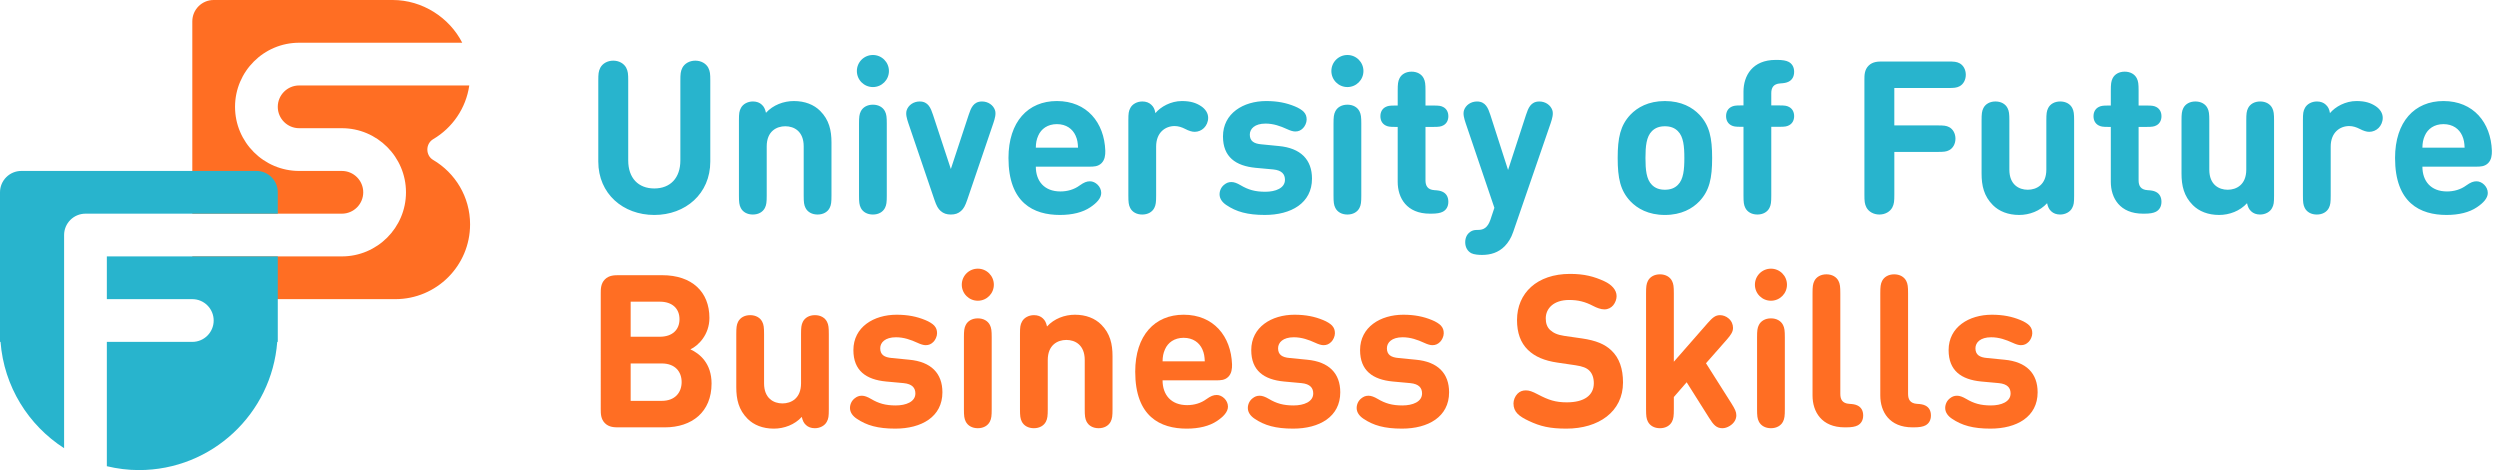 <?xml version="1.0" encoding="UTF-8"?> <!-- Generator: Adobe Illustrator 17.0.0, SVG Export Plug-In . SVG Version: 6.00 Build 0) --> <svg xmlns="http://www.w3.org/2000/svg" xmlns:xlink="http://www.w3.org/1999/xlink" id="Слой_1" x="0px" y="0px" width="331.654px" height="62.362px" viewBox="0 0 331.654 62.362" xml:space="preserve"> <g> <g> <path fill="#28B4CD" d="M79.37,21.429V10.712c0-0.921,0.028-1.247,0.27-1.729c0.298-0.553,0.936-0.936,1.715-0.936 c0.78,0,1.418,0.383,1.716,0.936c0.241,0.482,0.27,0.809,0.27,1.729v10.575c0,2.325,1.332,3.714,3.458,3.714 c2.127,0,3.459-1.389,3.459-3.714V10.712c0-0.921,0.028-1.247,0.27-1.729c0.298-0.553,0.936-0.936,1.715-0.936 c0.78,0,1.418,0.383,1.716,0.936c0.241,0.482,0.27,0.809,0.27,1.729v10.717c0,4.281-3.289,7.088-7.429,7.088 C82.659,28.516,79.37,25.71,79.37,21.429z M105.316,13.405c1.474,0,2.665,0.482,3.487,1.305c1.19,1.19,1.502,2.58,1.502,4.195 v7.031c0,0.894-0.042,1.247-0.24,1.645c-0.27,0.539-0.851,0.879-1.603,0.879c-0.751,0-1.332-0.34-1.602-0.879 c-0.198-0.397-0.241-0.751-0.241-1.645v-6.521c0-1.999-1.275-2.665-2.438-2.665c-1.163,0-2.467,0.666-2.467,2.665v6.521 c0,0.894-0.043,1.247-0.241,1.645c-0.27,0.539-0.851,0.879-1.602,0.879c-0.752,0-1.333-0.34-1.602-0.879 c-0.199-0.397-0.241-0.751-0.241-1.645v-9.965c0-0.95,0.042-1.233,0.27-1.659c0.269-0.51,0.893-0.851,1.587-0.851 c0.496,0,0.894,0.156,1.177,0.426c0.298,0.27,0.439,0.581,0.553,1.077C102.552,13.93,103.955,13.405,105.316,13.405z M115.801,7.296c1.177,0,2.126,0.95,2.126,2.126c0,1.177-0.949,2.127-2.126,2.127s-2.127-0.95-2.127-2.127 C113.674,8.246,114.624,7.296,115.801,7.296z M117.402,27.581c-0.27,0.539-0.851,0.879-1.602,0.879 c-0.752,0-1.333-0.34-1.602-0.879c-0.199-0.397-0.241-0.751-0.241-1.645v-9.525c0-0.894,0.042-1.248,0.241-1.645 c0.269-0.539,0.85-0.879,1.602-0.879c0.751,0,1.332,0.34,1.602,0.879c0.198,0.396,0.241,0.751,0.241,1.645v9.525 C117.644,26.83,117.601,27.183,117.402,27.581z M120.499,16.326c-0.198-0.596-0.382-1.22-0.212-1.716 c0.227-0.666,0.907-1.148,1.715-1.148c1.148,0,1.475,0.879,1.772,1.772l2.367,7.187l2.367-7.187 c0.298-0.894,0.623-1.772,1.771-1.772c0.809,0,1.488,0.482,1.716,1.148c0.17,0.496-0.015,1.12-0.213,1.716l-3.459,10.163 c-0.283,0.837-0.496,1.205-0.836,1.503c-0.369,0.326-0.78,0.468-1.347,0.468c-0.553,0-0.979-0.142-1.347-0.468 c-0.341-0.298-0.553-0.666-0.837-1.503L120.499,16.326z M137.414,22.109c0,1.913,1.12,3.289,3.261,3.289 c0.922,0,1.829-0.256,2.552-0.794c0.581-0.411,0.936-0.553,1.375-0.553c0.709,0,1.488,0.694,1.488,1.545 c0,0.694-0.596,1.332-1.446,1.899c-1.006,0.681-2.396,1.021-4.025,1.021c-3.501,0-6.833-1.588-6.833-7.556 c0-4.819,2.595-7.556,6.422-7.556c3.983,0,6.294,2.863,6.422,6.592c0.014,0.567-0.057,1.205-0.496,1.645 c-0.468,0.468-1.063,0.468-1.616,0.468H137.414z M142.687,17.984c-0.396-0.879-1.233-1.517-2.48-1.517 c-1.233,0-2.084,0.638-2.467,1.517c-0.24,0.538-0.312,0.964-0.326,1.602h5.6C142.985,18.948,142.929,18.522,142.687,17.984z M156.789,13.405c1.148,0,1.886,0.241,2.552,0.681c0.553,0.368,0.936,0.907,0.936,1.545c0,0.539-0.227,1.021-0.553,1.347 s-0.78,0.511-1.233,0.511c-0.368,0-0.766-0.128-1.262-0.383c-0.439-0.227-0.907-0.383-1.403-0.383 c-1.233,0-2.452,0.851-2.452,2.722v6.492c0,0.894-0.043,1.247-0.241,1.645c-0.27,0.539-0.851,0.879-1.602,0.879 c-0.752,0-1.333-0.34-1.602-0.879c-0.199-0.397-0.241-0.751-0.241-1.645v-9.965c0-0.95,0.042-1.233,0.27-1.659 c0.269-0.51,0.893-0.851,1.587-0.851c0.496,0,0.894,0.156,1.177,0.426c0.298,0.27,0.468,0.581,0.553,1.12 C153.982,14.157,155.329,13.405,156.789,13.405z M171.782,14.114c0.497,0.198,0.95,0.482,1.177,0.723 c0.284,0.313,0.383,0.61,0.383,1.035c0,0.411-0.227,0.879-0.481,1.134c-0.298,0.298-0.61,0.439-1.035,0.439 c-0.298,0-0.681-0.127-1.077-0.312c-0.894-0.411-1.814-0.737-2.863-0.737c-1.432,0-2.084,0.694-2.084,1.46 c0,0.865,0.553,1.205,1.531,1.29l2.311,0.227c2.92,0.27,4.408,1.814,4.408,4.324c0,3.26-2.778,4.819-6.251,4.819 c-2.325,0-3.8-0.426-5.118-1.318c-0.51-0.34-0.893-0.822-0.893-1.418c0-0.496,0.227-0.964,0.596-1.261 c0.312-0.256,0.595-0.369,0.978-0.369c0.354,0,0.737,0.142,1.22,0.426c1.006,0.595,1.913,0.864,3.274,0.864 c1.36,0,2.608-0.481,2.608-1.588c0-0.723-0.397-1.262-1.56-1.375l-2.325-0.212c-2.665-0.256-4.338-1.446-4.338-4.168 c0-3.062,2.708-4.692,5.728-4.692C169.472,13.405,170.648,13.646,171.782,14.114z M178.749,7.296c1.177,0,2.126,0.95,2.126,2.126 c0,1.177-0.949,2.127-2.126,2.127s-2.127-0.95-2.127-2.127C176.622,8.246,177.572,7.296,178.749,7.296z M180.351,27.581 c-0.27,0.539-0.851,0.879-1.602,0.879c-0.752,0-1.333-0.34-1.602-0.879c-0.199-0.397-0.241-0.751-0.241-1.645v-9.525 c0-0.894,0.042-1.248,0.241-1.645c0.269-0.539,0.85-0.879,1.602-0.879c0.751,0,1.332,0.34,1.602,0.879 c0.198,0.396,0.241,0.751,0.241,1.645v9.525C180.592,26.83,180.549,27.183,180.351,27.581z M185.422,16.836h-0.369 c-0.694,0-0.949-0.042-1.247-0.198c-0.439-0.227-0.681-0.666-0.681-1.219c0-0.554,0.241-0.993,0.681-1.22 c0.298-0.156,0.553-0.198,1.247-0.198h0.369V12.03c0-0.893,0.042-1.247,0.24-1.645c0.27-0.538,0.851-0.879,1.603-0.879 c0.751,0,1.332,0.341,1.602,0.879c0.198,0.397,0.241,0.752,0.241,1.645v1.971h1.105c0.694,0,0.949,0.042,1.247,0.198 c0.439,0.227,0.681,0.666,0.681,1.22c0,0.553-0.241,0.992-0.681,1.219c-0.298,0.156-0.553,0.198-1.247,0.198h-1.105v7.088 c0,0.694,0.255,1.247,1.19,1.304c0.468,0.028,0.794,0.071,1.105,0.228c0.454,0.227,0.737,0.651,0.737,1.318 c0,0.651-0.298,1.091-0.737,1.317c-0.326,0.171-0.808,0.256-1.517,0.256h-0.198c-3.063,0-4.267-2.07-4.267-4.225V16.836z M197.724,29.141l0.524-1.574l-3.813-11.24c-0.198-0.596-0.382-1.22-0.212-1.716c0.227-0.666,0.907-1.148,1.715-1.148 c1.148,0,1.475,0.879,1.772,1.772l2.353,7.314l2.382-7.314c0.298-0.894,0.623-1.772,1.771-1.772c0.809,0,1.488,0.482,1.716,1.148 c0.17,0.496-0.015,1.12-0.213,1.716l-4.976,14.444c-0.27,0.808-0.666,1.417-1.12,1.886c-0.836,0.85-1.871,1.162-3.02,1.162 c-0.411,0-1.063-0.043-1.417-0.227c-0.482-0.256-0.809-0.766-0.809-1.461c0-0.694,0.326-1.204,0.809-1.46 c0.255-0.127,0.425-0.17,0.907-0.17C196.803,30.501,197.355,30.218,197.724,29.141z M225.448,26.702 c-0.921,0.964-2.382,1.814-4.578,1.814c-2.197,0-3.658-0.851-4.579-1.814c-1.333-1.418-1.687-3.048-1.687-5.741 s0.354-4.323,1.687-5.741c0.921-0.964,2.382-1.814,4.579-1.814c2.196,0,3.657,0.851,4.578,1.814 c1.333,1.418,1.687,3.048,1.687,5.741S226.781,25.284,225.448,26.702z M219.154,24.533c0.426,0.426,0.979,0.638,1.716,0.638 c0.736,0,1.289-0.212,1.715-0.638c0.751-0.737,0.864-2.027,0.864-3.572s-0.113-2.835-0.864-3.572 c-0.426-0.425-0.979-0.638-1.715-0.638c-0.737,0-1.29,0.213-1.716,0.638c-0.751,0.737-0.864,2.027-0.864,3.572 S218.403,23.796,219.154,24.533z M231.293,12.172c0-2.154,1.205-4.224,4.267-4.224h0.199c0.708,0,1.19,0.085,1.517,0.255 c0.439,0.227,0.737,0.666,0.737,1.318c0,0.666-0.284,1.092-0.737,1.318c-0.313,0.156-0.638,0.198-1.105,0.227 c-0.937,0.057-1.191,0.609-1.191,1.305v1.615h1.105c0.695,0,0.95,0.043,1.248,0.199c0.439,0.227,0.681,0.666,0.681,1.219 s-0.241,0.992-0.681,1.219c-0.298,0.156-0.553,0.199-1.248,0.199h-1.105v9.114c0,0.894-0.042,1.247-0.241,1.645 c-0.269,0.539-0.851,0.879-1.602,0.879s-1.332-0.34-1.602-0.879c-0.198-0.397-0.241-0.751-0.241-1.645v-9.114h-0.383 c-0.694,0-0.949-0.043-1.247-0.199c-0.439-0.227-0.681-0.666-0.681-1.219s0.241-0.992,0.681-1.219 c0.298-0.156,0.553-0.199,1.247-0.199h0.383V12.172z M257.033,16.638c0.836,0,1.162,0.028,1.545,0.227 c0.496,0.255,0.836,0.837,0.836,1.531s-0.34,1.275-0.836,1.53c-0.383,0.199-0.709,0.228-1.545,0.228h-5.728v5.642 c0,0.921-0.028,1.247-0.269,1.729c-0.298,0.553-0.936,0.936-1.716,0.936c-0.779,0-1.417-0.383-1.715-0.936 c-0.241-0.482-0.27-0.809-0.27-1.729V10.57c0-0.581,0-1.304,0.553-1.856s1.276-0.553,1.857-0.553h8.661 c0.836,0,1.162,0.028,1.545,0.227c0.496,0.255,0.836,0.836,0.836,1.53c0,0.695-0.34,1.276-0.836,1.531 c-0.383,0.198-0.709,0.227-1.545,0.227h-7.103v4.962H257.033z M267.868,28.516c-1.475,0-2.665-0.482-3.487-1.304 c-1.19-1.191-1.502-2.58-1.502-4.196v-7.031c0-0.893,0.042-1.247,0.24-1.645c0.27-0.538,0.851-0.879,1.603-0.879 c0.751,0,1.332,0.341,1.602,0.879c0.198,0.397,0.241,0.752,0.241,1.645v6.521c0,1.999,1.275,2.665,2.438,2.665 c1.163,0,2.467-0.666,2.467-2.665v-6.521c0-0.893,0.043-1.247,0.241-1.645c0.27-0.538,0.851-0.879,1.602-0.879 s1.333,0.341,1.602,0.879c0.199,0.397,0.241,0.752,0.241,1.645v9.966c0,0.949-0.042,1.232-0.27,1.658 c-0.269,0.511-0.893,0.851-1.587,0.851c-0.496,0-0.894-0.156-1.177-0.426c-0.298-0.269-0.439-0.581-0.553-1.077 C270.632,27.992,269.229,28.516,267.868,28.516z M280.025,16.836h-0.369c-0.694,0-0.949-0.042-1.247-0.198 c-0.439-0.227-0.681-0.666-0.681-1.219c0-0.554,0.241-0.993,0.681-1.22c0.298-0.156,0.553-0.198,1.247-0.198h0.369V12.03 c0-0.893,0.042-1.247,0.24-1.645c0.27-0.538,0.851-0.879,1.603-0.879c0.751,0,1.332,0.341,1.602,0.879 c0.198,0.397,0.241,0.752,0.241,1.645v1.971h1.105c0.694,0,0.949,0.042,1.247,0.198c0.439,0.227,0.681,0.666,0.681,1.22 c0,0.553-0.241,0.992-0.681,1.219c-0.298,0.156-0.553,0.198-1.247,0.198h-1.105v7.088c0,0.694,0.255,1.247,1.19,1.304 c0.468,0.028,0.794,0.071,1.105,0.228c0.454,0.227,0.737,0.651,0.737,1.318c0,0.651-0.298,1.091-0.737,1.317 c-0.326,0.171-0.808,0.256-1.517,0.256h-0.198c-3.063,0-4.267-2.07-4.267-4.225V16.836z M294.392,28.516 c-1.475,0-2.665-0.482-3.487-1.304c-1.19-1.191-1.502-2.58-1.502-4.196v-7.031c0-0.893,0.042-1.247,0.24-1.645 c0.27-0.538,0.851-0.879,1.603-0.879c0.751,0,1.332,0.341,1.602,0.879c0.198,0.397,0.241,0.752,0.241,1.645v6.521 c0,1.999,1.275,2.665,2.438,2.665c1.163,0,2.467-0.666,2.467-2.665v-6.521c0-0.893,0.043-1.247,0.241-1.645 c0.27-0.538,0.851-0.879,1.602-0.879s1.333,0.341,1.602,0.879c0.199,0.397,0.241,0.752,0.241,1.645v9.966 c0,0.949-0.042,1.232-0.27,1.658c-0.269,0.511-0.893,0.851-1.587,0.851c-0.496,0-0.894-0.156-1.177-0.426 c-0.298-0.269-0.439-0.581-0.553-1.077C297.157,27.992,295.753,28.516,294.392,28.516z M312.61,13.405 c1.148,0,1.886,0.241,2.552,0.681c0.553,0.368,0.936,0.907,0.936,1.545c0,0.539-0.227,1.021-0.553,1.347s-0.78,0.511-1.233,0.511 c-0.368,0-0.766-0.128-1.262-0.383c-0.439-0.227-0.907-0.383-1.403-0.383c-1.233,0-2.452,0.851-2.452,2.722v6.492 c0,0.894-0.043,1.247-0.241,1.645c-0.27,0.539-0.851,0.879-1.602,0.879c-0.752,0-1.333-0.34-1.602-0.879 c-0.199-0.397-0.241-0.751-0.241-1.645v-9.965c0-0.95,0.042-1.233,0.27-1.659c0.269-0.51,0.893-0.851,1.587-0.851 c0.496,0,0.894,0.156,1.177,0.426c0.298,0.27,0.468,0.581,0.553,1.12C309.803,14.157,311.15,13.405,312.61,13.405z M321.36,22.109 c0,1.913,1.12,3.289,3.261,3.289c0.922,0,1.829-0.256,2.552-0.794c0.581-0.411,0.936-0.553,1.375-0.553 c0.709,0,1.488,0.694,1.488,1.545c0,0.694-0.596,1.332-1.446,1.899c-1.006,0.681-2.396,1.021-4.025,1.021 c-3.501,0-6.833-1.588-6.833-7.556c0-4.819,2.595-7.556,6.422-7.556c3.983,0,6.294,2.863,6.422,6.592 c0.014,0.567-0.057,1.205-0.496,1.645c-0.468,0.468-1.063,0.468-1.616,0.468H321.36z M326.633,17.984 c-0.396-0.879-1.233-1.517-2.48-1.517c-1.233,0-2.084,0.638-2.467,1.517c-0.24,0.538-0.312,0.964-0.326,1.602h5.6 C326.931,18.948,326.874,18.522,326.633,17.984z"></path> <path fill="#FF6E23" d="M82.106,56.693c-0.581,0-1.305,0-1.857-0.553s-0.553-1.276-0.553-1.857V38.917 c0-0.581,0-1.304,0.553-1.856s1.276-0.553,1.857-0.553h5.741c3.954,0,6.265,2.211,6.265,5.67c0,2.239-1.488,3.686-2.522,4.167 c1.233,0.567,2.807,1.844,2.807,4.537c0,3.771-2.595,5.812-6.209,5.812H82.106z M83.665,40.022v4.65h3.87 c1.673,0,2.608-0.937,2.608-2.325c0-1.39-0.936-2.325-2.608-2.325H83.665z M87.791,53.178c1.785,0,2.636-1.134,2.636-2.495 c0-1.36-0.851-2.466-2.636-2.466h-4.126v4.961H87.791z"></path> <path fill="#FF6E23" d="M102.665,56.863c-1.475,0-2.665-0.481-3.487-1.304c-1.19-1.191-1.502-2.58-1.502-4.196v-7.031 c0-0.893,0.042-1.247,0.24-1.645c0.27-0.538,0.851-0.879,1.603-0.879c0.751,0,1.332,0.341,1.602,0.879 c0.198,0.397,0.241,0.752,0.241,1.645v6.521c0,1.998,1.275,2.665,2.438,2.665c1.163,0,2.467-0.667,2.467-2.665v-6.521 c0-0.893,0.043-1.247,0.241-1.645c0.27-0.538,0.851-0.879,1.602-0.879s1.333,0.341,1.602,0.879 c0.199,0.397,0.241,0.752,0.241,1.645v9.966c0,0.949-0.042,1.233-0.27,1.658c-0.269,0.511-0.893,0.851-1.587,0.851 c-0.496,0-0.894-0.156-1.177-0.425c-0.298-0.27-0.439-0.581-0.553-1.078C105.43,56.339,104.026,56.863,102.665,56.863z"></path> <path fill="#FF6E23" d="M122.752,42.461c0.497,0.198,0.95,0.482,1.177,0.723c0.284,0.313,0.383,0.61,0.383,1.035 c0,0.411-0.227,0.879-0.481,1.134c-0.298,0.298-0.609,0.439-1.035,0.439c-0.298,0-0.681-0.127-1.077-0.312 c-0.894-0.411-1.814-0.737-2.863-0.737c-1.432,0-2.084,0.694-2.084,1.46c0,0.865,0.553,1.205,1.531,1.29l2.311,0.227 c2.92,0.27,4.408,1.815,4.408,4.324c0,3.26-2.778,4.819-6.251,4.819c-2.325,0-3.8-0.425-5.118-1.318 c-0.51-0.34-0.893-0.822-0.893-1.417c0-0.496,0.227-0.964,0.596-1.262c0.312-0.256,0.595-0.369,0.978-0.369 c0.354,0,0.737,0.143,1.22,0.426c1.006,0.596,1.913,0.864,3.274,0.864c1.36,0,2.608-0.481,2.608-1.587 c0-0.724-0.397-1.262-1.56-1.375l-2.325-0.213c-2.665-0.255-4.338-1.446-4.338-4.168c0-3.062,2.708-4.692,5.728-4.692 C120.441,41.752,121.618,41.993,122.752,42.461z"></path> <path fill="#FF6E23" d="M129.719,35.642c1.177,0,2.126,0.95,2.126,2.126c0,1.177-0.949,2.127-2.126,2.127s-2.127-0.95-2.127-2.127 C127.592,36.593,128.542,35.642,129.719,35.642z M131.32,55.928c-0.27,0.539-0.851,0.879-1.602,0.879 c-0.752,0-1.333-0.34-1.602-0.879c-0.199-0.396-0.241-0.751-0.241-1.645v-9.525c0-0.894,0.042-1.248,0.241-1.645 c0.269-0.539,0.85-0.879,1.602-0.879c0.751,0,1.332,0.34,1.602,0.879c0.198,0.396,0.241,0.751,0.241,1.645v9.525 C131.561,55.177,131.519,55.531,131.32,55.928z"></path> <path fill="#FF6E23" d="M142.6,41.752c1.474,0,2.665,0.482,3.487,1.305c1.19,1.19,1.502,2.58,1.502,4.195v7.031 c0,0.894-0.042,1.248-0.24,1.645c-0.27,0.539-0.851,0.879-1.603,0.879c-0.751,0-1.332-0.34-1.602-0.879 c-0.198-0.396-0.241-0.751-0.241-1.645v-6.521c0-1.999-1.275-2.665-2.438-2.665c-1.163,0-2.467,0.666-2.467,2.665v6.521 c0,0.894-0.043,1.248-0.241,1.645c-0.27,0.539-0.851,0.879-1.602,0.879c-0.752,0-1.333-0.34-1.602-0.879 c-0.199-0.396-0.241-0.751-0.241-1.645v-9.965c0-0.95,0.042-1.233,0.27-1.659c0.269-0.51,0.893-0.851,1.587-0.851 c0.496,0,0.894,0.156,1.177,0.426c0.298,0.27,0.439,0.581,0.553,1.077C139.835,42.276,141.238,41.752,142.6,41.752z"></path> <path fill="#FF6E23" d="M154.228,50.456c0,1.914,1.12,3.289,3.261,3.289c0.922,0,1.829-0.256,2.552-0.794 c0.581-0.411,0.936-0.553,1.375-0.553c0.709,0,1.488,0.694,1.488,1.545c0,0.694-0.596,1.332-1.446,1.899 c-1.006,0.681-2.396,1.021-4.025,1.021c-3.501,0-6.833-1.588-6.833-7.556c0-4.819,2.595-7.556,6.422-7.556 c3.983,0,6.294,2.863,6.422,6.592c0.014,0.567-0.057,1.205-0.496,1.645c-0.468,0.468-1.063,0.468-1.616,0.468H154.228z M159.502,46.331c-0.396-0.879-1.233-1.517-2.48-1.517c-1.233,0-2.084,0.638-2.467,1.517c-0.24,0.538-0.312,0.964-0.326,1.602h5.6 C159.8,47.295,159.743,46.869,159.502,46.331z"></path> <path fill="#FF6E23" d="M175.532,42.461c0.497,0.198,0.95,0.482,1.177,0.723c0.284,0.313,0.383,0.61,0.383,1.035 c0,0.411-0.227,0.879-0.481,1.134c-0.298,0.298-0.61,0.439-1.035,0.439c-0.298,0-0.681-0.127-1.077-0.312 c-0.894-0.411-1.814-0.737-2.863-0.737c-1.432,0-2.084,0.694-2.084,1.46c0,0.865,0.553,1.205,1.531,1.29l2.311,0.227 c2.92,0.27,4.408,1.815,4.408,4.324c0,3.26-2.778,4.819-6.251,4.819c-2.325,0-3.8-0.425-5.118-1.318 c-0.51-0.34-0.893-0.822-0.893-1.417c0-0.496,0.227-0.964,0.596-1.262c0.312-0.256,0.595-0.369,0.978-0.369 c0.354,0,0.737,0.143,1.22,0.426c1.006,0.596,1.913,0.864,3.274,0.864c1.36,0,2.608-0.481,2.608-1.587 c0-0.724-0.397-1.262-1.56-1.375l-2.325-0.213c-2.665-0.255-4.338-1.446-4.338-4.168c0-3.062,2.708-4.692,5.728-4.692 C173.222,41.752,174.398,41.993,175.532,42.461z"></path> <path fill="#FF6E23" d="M189.969,42.461c0.497,0.198,0.95,0.482,1.177,0.723c0.284,0.313,0.383,0.61,0.383,1.035 c0,0.411-0.227,0.879-0.481,1.134c-0.298,0.298-0.609,0.439-1.035,0.439c-0.298,0-0.681-0.127-1.077-0.312 c-0.894-0.411-1.814-0.737-2.863-0.737c-1.432,0-2.084,0.694-2.084,1.46c0,0.865,0.553,1.205,1.531,1.29l2.311,0.227 c2.92,0.27,4.408,1.815,4.408,4.324c0,3.26-2.778,4.819-6.251,4.819c-2.325,0-3.8-0.425-5.118-1.318 c-0.51-0.34-0.893-0.822-0.893-1.417c0-0.496,0.227-0.964,0.596-1.262c0.312-0.256,0.595-0.369,0.978-0.369 c0.354,0,0.737,0.143,1.22,0.426c1.006,0.596,1.913,0.864,3.274,0.864c1.36,0,2.608-0.481,2.608-1.587 c0-0.724-0.397-1.262-1.56-1.375l-2.325-0.213c-2.665-0.255-4.338-1.446-4.338-4.168c0-3.062,2.708-4.692,5.728-4.692 C187.658,41.752,188.835,41.993,189.969,42.461z"></path> <path fill="#FF6E23" d="M206.607,48.103c-1.729-0.256-2.977-0.78-3.912-1.688c-0.978-0.95-1.445-2.269-1.445-3.955 c0-3.586,2.664-6.124,7.03-6.124c1.886,0,3.189,0.341,4.564,0.979c0.95,0.439,1.616,1.134,1.616,1.971 c0,0.396-0.156,0.851-0.453,1.219c-0.284,0.326-0.667,0.539-1.177,0.539c-0.468,0-1.007-0.213-1.475-0.454 c-1.077-0.567-2.013-0.794-3.189-0.794c-2.084,0-3.104,1.148-3.104,2.438c0,0.624,0.156,1.148,0.581,1.545 c0.426,0.383,0.936,0.638,1.871,0.779l2.368,0.341c1.843,0.27,3.019,0.766,3.869,1.573c1.079,1.007,1.56,2.467,1.56,4.267 c0,3.898-3.261,6.124-7.5,6.124c-2.197,0-3.473-0.298-5.018-1.034c-1.29-0.61-2.013-1.177-2.013-2.311 c0-0.426,0.198-0.95,0.538-1.29c0.326-0.326,0.694-0.439,1.105-0.439c0.454,0,0.851,0.142,1.603,0.538 c1.403,0.737,2.324,1.049,3.827,1.049c2.324,0,3.586-0.936,3.586-2.537c0-0.694-0.198-1.29-0.609-1.687 c-0.354-0.341-0.864-0.553-1.814-0.695L206.607,48.103z"></path> <path fill="#FF6E23" d="M229.482,56.495c-0.34,0.213-0.666,0.312-0.992,0.312c-0.794,0-1.19-0.468-1.758-1.375l-2.977-4.721 l-1.701,1.957v1.615c0,0.894-0.043,1.248-0.241,1.645c-0.27,0.539-0.851,0.879-1.602,0.879c-0.752,0-1.333-0.34-1.602-0.879 c-0.199-0.396-0.241-0.751-0.241-1.645V38.917c0-0.893,0.042-1.247,0.241-1.645c0.269-0.538,0.85-0.879,1.602-0.879 c0.751,0,1.332,0.341,1.602,0.879c0.198,0.397,0.241,0.752,0.241,1.645v9.072l4.479-5.117c0.651-0.737,1.034-1.063,1.645-1.063 c0.383,0,0.808,0.143,1.147,0.439c0.397,0.341,0.581,0.794,0.581,1.248c0,0.481-0.227,0.879-0.85,1.587l-2.736,3.105l3.402,5.372 c0.439,0.709,0.623,1.077,0.623,1.531C230.346,55.63,230.049,56.141,229.482,56.495z"></path> <path fill="#FF6E23" d="M234.937,35.642c1.177,0,2.126,0.95,2.126,2.126c0,1.177-0.949,2.127-2.126,2.127s-2.127-0.95-2.127-2.127 C232.81,36.593,233.76,35.642,234.937,35.642z M236.539,55.928c-0.27,0.539-0.851,0.879-1.602,0.879 c-0.752,0-1.333-0.34-1.602-0.879c-0.199-0.396-0.241-0.751-0.241-1.645v-9.525c0-0.894,0.042-1.248,0.241-1.645 c0.269-0.539,0.85-0.879,1.602-0.879c0.751,0,1.332,0.34,1.602,0.879c0.198,0.396,0.241,0.751,0.241,1.645v9.525 C236.78,55.177,236.737,55.531,236.539,55.928z"></path> <path fill="#FF6E23" d="M244.141,52.27c0,0.694,0.255,1.248,1.19,1.305c0.468,0.028,0.794,0.07,1.105,0.227 c0.454,0.227,0.737,0.652,0.737,1.318c0,0.651-0.298,1.091-0.737,1.318c-0.326,0.17-0.808,0.255-1.517,0.255h-0.198 c-3.063,0-4.267-2.069-4.267-4.225V38.917c0-0.893,0.042-1.247,0.24-1.645c0.27-0.538,0.851-0.879,1.603-0.879 c0.751,0,1.332,0.341,1.602,0.879c0.198,0.397,0.241,0.752,0.241,1.645V52.27z"></path> <path fill="#FF6E23" d="M253.129,52.27c0,0.694,0.255,1.248,1.19,1.305c0.468,0.028,0.794,0.07,1.105,0.227 c0.454,0.227,0.737,0.652,0.737,1.318c0,0.651-0.298,1.091-0.737,1.318c-0.326,0.17-0.808,0.255-1.517,0.255h-0.198 c-3.063,0-4.267-2.069-4.267-4.225V38.917c0-0.893,0.042-1.247,0.24-1.645c0.27-0.538,0.851-0.879,1.603-0.879 c0.751,0,1.332,0.341,1.602,0.879c0.198,0.397,0.241,0.752,0.241,1.645V52.27z"></path> <path fill="#FF6E23" d="M268.045,42.461c0.497,0.198,0.95,0.482,1.177,0.723c0.284,0.313,0.383,0.61,0.383,1.035 c0,0.411-0.227,0.879-0.481,1.134c-0.298,0.298-0.609,0.439-1.035,0.439c-0.298,0-0.681-0.127-1.077-0.312 c-0.894-0.411-1.814-0.737-2.863-0.737c-1.432,0-2.084,0.694-2.084,1.46c0,0.865,0.553,1.205,1.531,1.29l2.311,0.227 c2.92,0.27,4.408,1.815,4.408,4.324c0,3.26-2.778,4.819-6.251,4.819c-2.325,0-3.8-0.425-5.118-1.318 c-0.51-0.34-0.893-0.822-0.893-1.417c0-0.496,0.227-0.964,0.596-1.262c0.312-0.256,0.595-0.369,0.978-0.369 c0.354,0,0.737,0.143,1.22,0.426c1.006,0.596,1.913,0.864,3.274,0.864c1.36,0,2.608-0.481,2.608-1.587 c0-0.724-0.397-1.262-1.56-1.375l-2.325-0.213c-2.665-0.255-4.338-1.446-4.338-4.168c0-3.062,2.708-4.692,5.728-4.692 C265.735,41.752,266.912,41.993,268.045,42.461z"></path> </g> <path fill="#FF6E23" d="M62.362,29.764c0,5.479-4.442,9.921-9.921,9.921H28.347c-1.566,0-2.835-1.269-2.835-2.835v-2.835h19.843 c4.688,0,8.504-3.815,8.504-8.504s-3.815-8.504-8.504-8.504h-5.669c-1.563,0-2.835-1.271-2.835-2.835 c0-1.563,1.271-2.834,2.835-2.834h22.569c-0.437,3.039-2.25,5.631-4.79,7.126c-0.484,0.285-0.771,0.811-0.771,1.372v0.008 c0,0.554,0.276,1.084,0.754,1.364C60.385,22.931,62.362,26.113,62.362,29.764z M45.354,28.346c1.563,0,2.834-1.271,2.834-2.834 s-1.271-2.834-2.834-2.834h-5.669c-4.689,0-8.505-3.815-8.505-8.505c0-4.688,3.815-8.504,8.505-8.504h21.635 C59.62,2.328,56.03,0,52.099,0H28.347c-1.566,0-2.835,1.269-2.835,2.835v17.008v8.503H45.354z"></path> <path fill="#28B4CD" d="M8.504,59.458c-4.73-3.036-7.98-8.178-8.433-14.103H0V25.512c0-1.565,1.269-2.835,2.834-2.835h31.181 c1.565,0,2.835,1.269,2.835,2.835v2.834H11.339c-1.565,0-2.835,1.27-2.835,2.835V59.458z M14.174,34.016v5.669h11.338 c1.565,0,2.835,1.27,2.835,2.835s-1.27,2.835-2.835,2.835H14.174v16.493c1.367,0.324,2.785,0.514,4.251,0.514 c9.697,0,17.627-7.496,18.354-17.008h0.072V34.016H14.174z"></path> </g> </svg> 
